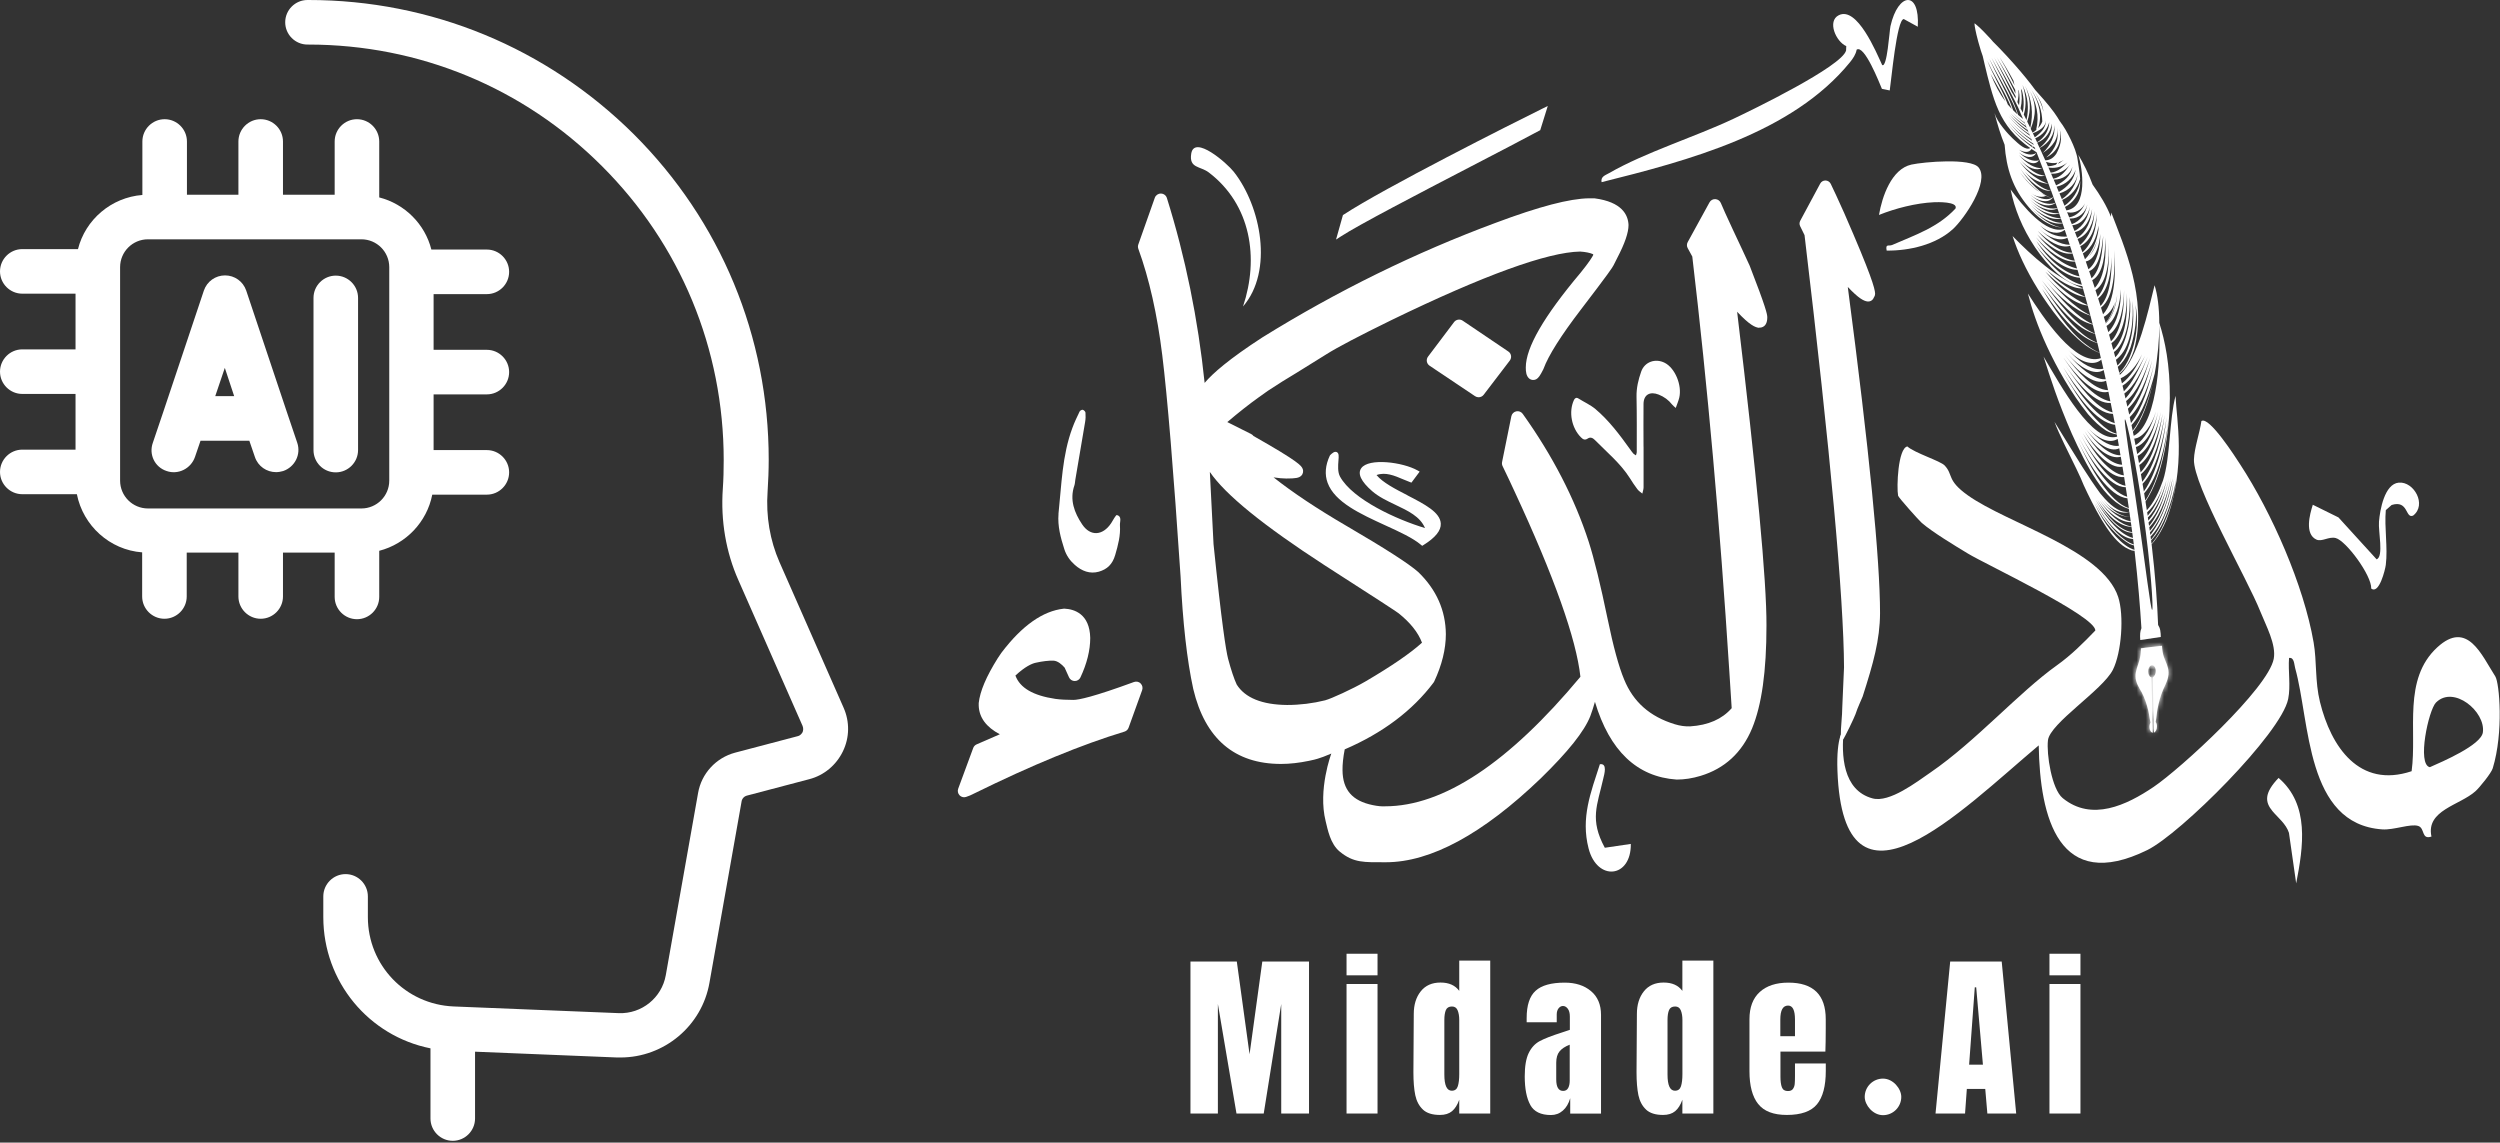 <svg width="547" height="250" viewBox="0 0 547 250" fill="none" xmlns="http://www.w3.org/2000/svg">
<rect x="0" y="0" width="547" height="250" fill="#333333" stroke="none"/>
<path d="M73.225 121.002V130.606C73.225 133.288 75.419 135.482 78.101 135.482C80.782 135.482 82.976 133.288 82.976 130.606V120.515C88.826 119.004 93.409 114.226 94.579 108.229H106.523C109.204 108.229 111.398 106.035 111.398 103.354C111.398 100.673 109.204 98.479 106.523 98.479H94.871V86.291H106.523C109.204 86.291 111.398 84.097 111.398 81.416C111.398 78.734 109.204 76.541 106.523 76.541H94.871V64.353H106.523C109.204 64.353 111.398 62.159 111.398 59.477C111.398 56.796 109.204 54.602 106.523 54.602H94.384C92.97 48.996 88.534 44.608 82.976 43.194V30.957C82.976 28.276 80.782 26.082 78.101 26.082C75.419 26.082 73.225 28.276 73.225 30.957V42.609H61.915V30.957C61.915 28.276 59.721 26.082 57.04 26.082C54.358 26.082 52.165 28.276 52.165 30.957V42.609H40.903V30.957C40.903 28.276 38.709 26.082 36.028 26.082C33.346 26.082 31.152 28.276 31.152 30.957V42.658C24.327 43.194 18.672 48.069 17.063 54.505H4.875C2.194 54.505 0 56.699 0 59.38C0 62.061 2.194 64.255 4.875 64.255H16.527V76.443H4.875C2.194 76.443 0 78.637 0 81.318C0 84 2.194 86.193 4.875 86.193H16.527V98.381H4.875C2.194 98.381 0 100.575 0 103.257C0 105.938 2.194 108.132 4.875 108.132H16.819C18.184 115.006 23.986 120.32 31.104 120.856V130.509C31.104 133.19 33.298 135.384 35.979 135.384C38.66 135.384 40.854 133.19 40.854 130.509V120.905H52.165V130.509C52.165 133.19 54.358 135.384 57.04 135.384C59.721 135.384 61.915 133.19 61.915 130.509V120.905H73.225V121.002ZM26.277 105.158V58.454C26.277 55.09 29.007 52.36 32.371 52.36H79.076C82.44 52.36 85.17 55.09 85.17 58.454V105.158C85.17 108.522 82.44 111.252 79.076 111.252H32.371C29.007 111.252 26.277 108.522 26.277 105.158Z" fill="white"/>
<path d="M36.467 103.062C39.002 103.939 41.78 102.525 42.658 99.99L43.877 96.431H54.553L55.772 99.99C56.455 102.038 58.356 103.305 60.404 103.305C60.94 103.305 61.428 103.208 61.964 103.062C64.499 102.184 65.913 99.454 65.035 96.87L62.744 90.094L53.871 63.573C53.188 61.574 51.336 60.257 49.239 60.257C47.143 60.257 45.291 61.574 44.608 63.573L35.735 90.094L33.444 96.87C32.517 99.454 33.883 102.233 36.467 103.062ZM51.238 86.681H47.094L49.191 80.49L51.238 86.681Z" fill="white"/>
<path d="M73.469 103.354C76.15 103.354 78.344 101.16 78.344 98.479V65.181C78.344 62.5 76.15 60.306 73.469 60.306C70.788 60.306 68.594 62.5 68.594 65.181V98.479C68.594 101.16 70.739 103.354 73.469 103.354Z" fill="white"/>
<path d="M163.368 174.093L177.067 170.486C180.285 169.657 182.966 167.414 184.429 164.392C185.891 161.369 185.94 157.908 184.575 154.836L170.534 122.952C168.487 118.272 167.56 112.958 167.95 107.547C168.097 105.255 168.194 102.915 168.194 100.575C168.194 73.664 157.713 48.362 138.651 29.349C119.589 10.433 94.335 0 67.473 0C67.424 0 67.326 0 67.278 0C64.596 0 62.403 2.194 62.403 4.875C62.403 7.557 64.596 9.75 67.278 9.75H67.473C91.702 9.75 114.518 19.16 131.679 36.32C148.888 53.481 158.346 76.346 158.346 100.673C158.346 102.769 158.298 104.865 158.151 106.962C157.664 113.933 158.834 120.807 161.564 126.95L175.605 158.834C175.848 159.419 175.702 159.955 175.605 160.199C175.458 160.443 175.166 160.93 174.532 161.076L160.833 164.684C156.64 165.805 153.471 169.267 152.74 173.508L145.671 213.387C144.793 218.311 140.406 221.87 135.384 221.675L99.259 220.213C88.728 219.774 80.489 211.193 80.489 200.663V196.129C80.489 193.448 78.296 191.254 75.614 191.254C72.933 191.254 70.739 193.448 70.739 196.129V200.663C70.739 214.85 80.733 226.697 94.189 229.378V244.735C94.189 247.416 96.383 249.61 99.064 249.61C101.745 249.61 103.939 247.416 103.939 244.735V230.109L134.994 231.377H135.774C145.281 231.377 153.569 224.503 155.226 215.045L162.295 175.166C162.441 174.678 162.831 174.239 163.368 174.093Z" fill="white"/>
<g clip-path="url(#clip0_121_4184)">
<path d="M260.473 243.64V210.38H270.613L273.403 230.67L276.193 210.38H286.413V243.64H280.333V219.67L276.503 243.64H270.543L266.473 219.67V243.64H260.473Z" fill="white"/>
<path d="M294.623 213.4V208.68H301.403V213.4H294.623ZM294.623 243.64V215.3H301.403V243.64H294.623Z" fill="white"/>
<path d="M311.333 242.77C310.493 241.98 309.943 240.94 309.663 239.63C309.393 238.33 309.253 236.66 309.253 234.62L309.333 221.84C309.333 219.83 309.843 218.18 310.863 216.9C311.883 215.62 313.323 214.98 315.183 214.98C317.043 214.98 318.383 215.59 319.283 216.8V210.18H326.063V243.64H319.283V240.62C318.893 241.73 318.373 242.56 317.713 243.12C317.053 243.67 316.173 243.95 315.063 243.95C313.413 243.95 312.163 243.56 311.323 242.77H311.333ZM318.973 237.66C319.183 237 319.283 236.12 319.283 235.01V223.16C319.283 222.33 319.163 221.64 318.933 221.07C318.703 220.5 318.283 220.22 317.693 220.22C317.023 220.22 316.573 220.49 316.353 221.01C316.133 221.54 316.023 222.26 316.023 223.16V235.09C316.023 237.47 316.563 238.65 317.653 238.65C318.323 238.65 318.763 238.32 318.973 237.66Z" fill="white"/>
<path d="M334.833 241.76C334.023 240.3 333.613 238.22 333.613 235.51C333.613 233.29 333.903 231.59 334.483 230.4C335.063 229.21 335.873 228.34 336.903 227.79C337.933 227.24 339.513 226.62 341.623 225.95L343.483 225.33V222.43C343.483 221.68 343.333 221.11 343.033 220.71C342.733 220.31 342.383 220.11 341.973 220.11C341.613 220.11 341.293 220.28 341.023 220.61C340.753 220.95 340.613 221.4 340.613 221.97V223.67H334.033V222.74C334.033 219.95 334.683 217.96 335.993 216.78C337.293 215.59 339.423 215 342.363 215C344.713 215 346.623 215.61 348.093 216.84C349.563 218.07 350.303 219.8 350.303 222.05V243.66H343.563V240.29C343.223 241.45 342.693 242.36 341.953 243C341.213 243.65 340.343 243.97 339.343 243.97C337.153 243.97 335.643 243.24 334.833 241.78V241.76ZM343.123 238.05C343.343 237.62 343.453 237.1 343.453 236.48V228.58C342.443 228.97 341.703 229.46 341.223 230.05C340.743 230.64 340.503 231.47 340.503 232.53V236.17C340.503 237.85 341.003 238.69 342.013 238.69C342.533 238.69 342.893 238.48 343.113 238.05H343.123Z" fill="white"/>
<path d="M360.153 242.77C359.313 241.98 358.763 240.94 358.483 239.63C358.213 238.33 358.073 236.66 358.073 234.62L358.153 221.84C358.153 219.83 358.663 218.18 359.683 216.9C360.703 215.62 362.143 214.98 364.003 214.98C365.863 214.98 367.203 215.59 368.103 216.8V210.18H374.883V243.64H368.103V240.62C367.713 241.73 367.193 242.56 366.533 243.12C365.873 243.67 364.993 243.95 363.883 243.95C362.233 243.95 360.983 243.56 360.143 242.77H360.153ZM367.803 237.66C368.013 237 368.113 236.12 368.113 235.01V223.16C368.113 222.33 367.993 221.64 367.763 221.07C367.533 220.5 367.113 220.22 366.523 220.22C365.853 220.22 365.403 220.49 365.183 221.01C364.963 221.54 364.853 222.26 364.853 223.16V235.09C364.853 237.47 365.393 238.65 366.483 238.65C367.153 238.65 367.593 238.32 367.803 237.66Z" fill="white"/>
<path d="M384.683 241.55C383.413 239.95 382.783 237.56 382.783 234.39V223.01C382.783 220.4 383.533 218.42 385.033 217.05C386.533 215.68 388.623 215 391.303 215C396.753 215 399.473 217.67 399.473 223.01V225.06C399.473 227.13 399.443 228.8 399.393 230.09H389.563V235.59C389.563 236.57 389.663 237.34 389.873 237.89C390.083 238.45 390.513 238.72 391.193 238.72C391.713 238.72 392.073 238.57 392.293 238.26C392.513 237.95 392.643 237.59 392.683 237.19C392.723 236.79 392.743 236.2 392.743 235.43V232.68H399.483V234.31C399.483 237.61 398.843 240.05 397.563 241.61C396.283 243.17 394.083 243.95 390.963 243.95C388.043 243.95 385.953 243.15 384.693 241.55H384.683ZM392.743 226.72V223.08C392.743 221.04 392.243 220.02 391.233 220.02C390.093 220.02 389.533 221.04 389.533 223.08V226.72H392.743Z" fill="white"/>
<path d="M423.493 243.64L426.703 210.38H437.973L441.143 243.64H434.833L434.373 238.26H430.343L429.953 243.64H423.483H423.493ZM430.843 232.95H433.863L432.393 216.03H432.083L430.843 232.95Z" fill="white"/>
<path d="M448.423 213.4V208.68H455.203V213.4H448.423ZM448.423 243.64V215.3H455.203V243.64H448.423Z" fill="white"/>
<path d="M466.003 119.89C463.393 118.53 460.203 114.48 458.323 110.17C460.443 114.53 463.533 117.68 466.003 119.03C466.303 119.17 466.603 119.26 466.903 119.34C466.953 119.67 466.993 119.99 467.033 120.31C466.693 120.21 466.363 120.09 466.003 119.89ZM465.993 118.76C463.503 117.51 460.603 114.06 458.513 109.94C460.933 114.39 464.003 117.79 466.723 117.94C466.783 118.34 466.833 118.75 466.883 119.15C466.583 119.04 466.303 118.91 465.993 118.76ZM460.343 109.5C462.143 111.74 464.213 112.51 465.913 112.03C465.963 112.38 466.013 112.73 466.053 113.08C464.213 113.04 462.223 111.91 460.333 109.5M458.573 109.46C461.073 113.38 463.973 116.55 466.543 116.57C466.593 116.94 466.643 117.32 466.693 117.7C463.963 117.01 461.053 113.71 458.573 109.47M458.893 109.33C461.173 113.08 463.963 115.22 466.373 115.29C466.423 115.67 466.473 116.05 466.523 116.42C464.003 116.14 461.083 113.28 458.893 109.33ZM459.223 109.29C461.503 112.53 464.043 114.24 466.233 114.27C466.283 114.58 466.323 114.89 466.363 115.2C464.043 114.83 461.443 112.68 459.233 109.29M459.553 109.23C461.753 111.99 464.023 113.12 466.063 113.09C466.113 113.42 466.153 113.75 466.203 114.08C464.093 113.65 461.763 112.1 459.553 109.23ZM469.793 112.1C471.533 110.6 472.893 107.77 473.453 105.62C472.853 108.01 471.643 110.93 469.913 112.84L469.803 112.1H469.793ZM469.953 113.22C471.963 111.32 473.343 107.73 474.023 105.11C473.443 107.91 472.123 111.59 470.063 113.91C470.023 113.68 469.993 113.46 469.953 113.22ZM470.733 118.81C470.713 118.62 470.693 118.43 470.663 118.25C470.733 118.19 470.803 118.11 470.863 118.04C471.823 116.98 472.683 115.57 473.403 114.02C474.813 110.89 475.783 107.38 476.093 104.95C475.983 107.17 475.133 110.81 473.583 114.33C472.843 115.99 471.963 117.55 470.953 118.74C470.893 118.82 470.823 118.89 470.763 118.96C470.753 118.91 470.743 118.86 470.733 118.82M470.543 117.39C470.633 117.3 470.723 117.21 470.803 117.12C472.273 115.54 473.343 113.27 474.133 111.06C474.963 108.71 475.353 106.73 475.733 104.76C475.333 107.32 474.743 110.36 473.283 113.7C472.613 115.22 471.813 116.66 470.873 117.79C470.803 117.89 470.713 117.97 470.633 118.06C470.603 117.84 470.573 117.61 470.543 117.39ZM470.413 116.46C470.523 116.35 470.623 116.25 470.723 116.13C473.413 112.89 474.593 108.22 475.383 104.65C474.903 108.07 473.263 113.47 470.693 116.8C470.633 116.88 470.563 116.95 470.493 117.04C470.463 116.85 470.443 116.66 470.413 116.47M470.113 114.3C472.493 111.99 473.873 107.66 474.603 104.62C473.873 107.82 472.743 111.83 470.453 114.78C470.383 114.88 470.303 114.97 470.213 115.06C470.173 114.81 470.143 114.56 470.103 114.3M470.263 115.36C470.363 115.25 470.463 115.15 470.563 115.04C473.013 112.25 474.313 107.76 475.033 104.5C474.343 107.92 473.273 112.55 470.623 115.85C470.543 115.94 470.463 116.04 470.373 116.13C470.343 115.87 470.303 115.61 470.263 115.36ZM454.773 96.65C457.223 101.97 461.623 108.75 465.473 109.02C465.583 109.74 465.693 110.46 465.793 111.17C461.623 109.93 457.283 102.31 454.773 96.66M454.863 95.77C457.453 100.72 461.583 106.68 465.103 106.59C465.213 107.3 465.323 108 465.433 108.7C461.493 107.51 457.623 101.15 454.863 95.77ZM455.363 95.31C457.753 99.88 461.583 104.72 464.763 104.38C464.873 105.02 464.963 105.66 465.063 106.3C461.533 105.65 457.803 100.07 455.363 95.31ZM455.733 94.79C458.083 98.77 461.613 102.67 464.403 102.11C464.503 102.75 464.603 103.38 464.703 104.02C461.503 103.58 458.073 99.11 455.733 94.79ZM456.103 94.35C458.393 98.03 461.543 100.59 464.033 99.94C464.133 100.53 464.233 101.11 464.323 101.69C461.523 101.54 458.323 98.13 456.103 94.35ZM456.483 93.99C458.783 97.01 461.643 99.09 463.693 98.09C463.783 98.6 463.873 99.11 463.963 99.62C461.513 99.62 458.773 97.18 456.483 93.99ZM457.003 93.79C459.213 96.16 461.643 97.12 463.343 96.03C463.433 96.53 463.523 97.03 463.613 97.54C463.453 97.56 463.303 97.57 463.153 97.57C461.223 97.57 459.033 96.05 457.003 93.79ZM469.143 107.93C472.343 104.34 473.843 97.16 474.453 92C473.923 97.57 472.463 104.89 469.393 109.53C469.303 108.99 469.223 108.46 469.133 107.92M467.793 112.55C466.153 101.03 464.623 91.85 464.943 91.75C465.243 91.66 467.293 100.7 468.933 112.23C470.593 123.75 471.203 133.37 470.893 133.45C470.563 133.45 469.443 124.01 467.803 112.55M468.793 105.86C471.863 102.79 473.333 96.24 474.073 91.29C473.423 96.66 472.003 103.43 469.073 107.54C468.983 106.98 468.893 106.42 468.793 105.87M468.433 103.75C471.373 101.35 472.983 95.17 473.613 90.79C473.073 95.59 471.493 101.91 468.723 105.44C468.623 104.88 468.533 104.32 468.433 103.75ZM468.083 101.75C470.823 99.94 472.433 94.55 473.203 90.47C472.513 94.98 471.053 100.46 468.363 103.37C468.263 102.84 468.173 102.3 468.073 101.75M467.713 99.75C470.233 98.52 471.993 93.95 472.793 90.12C472.033 94.21 470.513 98.96 468.013 101.32C467.913 100.8 467.813 100.28 467.723 99.75M467.333 97.81C469.573 97.16 471.453 93.52 472.203 90.1C471.463 93.72 469.893 97.64 467.623 99.35C467.523 98.84 467.423 98.32 467.333 97.82M466.973 95.98C468.923 95.8 470.773 93.05 471.743 90.03C470.833 93.1 469.263 96.24 467.253 97.4C467.163 96.92 467.063 96.45 466.973 95.98ZM461.263 94.06C460.023 93.2 458.823 92.03 457.653 90.68C455.233 87.87 453.113 84.44 451.333 81.3C454.213 86.19 458.603 92.52 462.773 92.94C462.893 93.6 463.013 94.24 463.133 94.9C462.503 94.73 461.883 94.45 461.263 94.07M451.323 80.19C454.143 84.7 458.413 90.5 462.313 90.56C462.443 91.23 462.573 91.92 462.713 92.6C458.433 91.33 454.213 85.14 451.333 80.19M451.943 80.01C454.693 84.08 458.513 88.41 461.823 88.17C461.963 88.86 462.103 89.54 462.233 90.23C458.483 89.32 454.843 84.32 451.943 80.01ZM465.993 91.26C468.583 88.71 470.293 83.99 471.333 79.54C470.303 84.24 468.783 89.42 466.263 92.56L465.983 91.26H465.993ZM465.583 89.43C468.023 87.16 469.783 83.01 470.903 78.79C469.843 83.28 468.213 87.83 465.873 90.71C465.773 90.28 465.683 89.85 465.593 89.43M451.563 78.36C454.113 82.06 458.213 86.58 461.323 85.72C461.463 86.42 461.613 87.12 461.753 87.82C458.113 87.15 454.303 82.51 451.553 78.36M465.193 87.75C467.543 85.86 469.183 82.11 470.443 78.34C469.243 82.42 467.683 86.41 465.473 88.98C465.383 88.56 465.293 88.16 465.193 87.75ZM464.813 86.09C466.993 84.57 468.543 81.24 469.923 78.08C468.553 81.52 467.093 84.96 465.063 87.18C464.973 86.82 464.883 86.45 464.803 86.1M464.403 84.39C466.403 83.19 467.933 80.6 469.323 77.88C467.923 80.8 466.603 83.81 464.703 85.62C464.603 85.21 464.513 84.8 464.413 84.4M451.823 77.71C454.333 81.07 458.203 84.51 460.803 83.31C460.953 83.99 461.103 84.69 461.243 85.37C458.063 85.3 454.523 81.31 451.823 77.71ZM452.503 77.54C454.973 80.32 458.183 82.31 460.283 80.97C460.433 81.64 460.583 82.31 460.733 82.98C460.663 82.98 460.593 82.99 460.523 82.99C457.903 82.99 454.993 80.37 452.503 77.54ZM464.003 82.77C465.873 81.96 467.513 80.04 468.673 77.53C467.573 80.27 466.083 82.5 464.283 83.88C464.193 83.5 464.103 83.13 464.003 82.76M452.533 76.53C454.943 79.19 458.003 80.25 459.763 78.69C459.913 79.35 460.073 80 460.213 80.67C459.943 80.73 459.673 80.77 459.393 80.77C457.183 80.77 454.633 78.93 452.533 76.53ZM466.363 93.02C468.753 90.52 470.313 86.05 471.443 81.77C472.133 78.02 472.443 74.29 472.463 71.09C472.533 74.11 472.593 78.89 471.873 83.89C471.153 88.79 469.683 93.98 466.863 95.36L466.673 94.48C468.663 92.03 470.113 87.95 471.043 83.72C470.043 87.68 468.663 91.64 466.633 94.26C466.543 93.84 466.463 93.42 466.373 93M463.373 80.25C463.613 80.06 463.843 79.84 464.063 79.61C464.933 78.67 465.633 77.39 466.173 75.95C467.143 72.95 467.593 69.65 467.253 66.73C467.833 69.72 467.603 73.32 466.503 76.68C465.983 78.28 465.283 79.75 464.383 80.85C464.173 81.11 463.943 81.36 463.703 81.58C463.583 81.14 463.483 80.69 463.363 80.25M460.313 69.32C461.403 68.75 462.253 67.59 462.763 66.19C462.363 67.91 461.723 69.51 460.703 70.61C460.573 70.18 460.443 69.74 460.313 69.31M462.973 78.72C463.233 78.52 463.483 78.3 463.713 78.05C465.043 76.72 465.853 74.61 466.263 72.43C466.713 70.12 466.673 67.92 466.613 65.81C466.863 68.77 466.903 72.09 465.893 75.29C465.443 76.79 464.823 78.15 463.993 79.21C463.773 79.49 463.543 79.75 463.293 79.98C463.183 79.56 463.073 79.14 462.963 78.71M462.523 77.03C462.803 76.84 463.053 76.61 463.303 76.34C465.653 73.47 466.033 68.75 465.993 64.97C466.443 69.03 465.613 74.09 463.473 77.41C463.273 77.68 463.053 77.94 462.823 78.17C462.723 77.79 462.623 77.41 462.523 77.03ZM460.723 70.68C462.133 69.29 462.893 66.98 463.253 64.53C463.023 66.96 462.203 69.35 460.743 70.78C460.743 70.74 460.723 70.71 460.713 70.67M461.983 75.08C462.253 74.89 462.503 74.67 462.743 74.42C464.883 72 465.413 67.6 465.363 64.12C465.533 67.92 465.333 72.76 463.063 75.79C462.853 76.07 462.623 76.33 462.383 76.56C462.253 76.06 462.113 75.57 461.973 75.07M461.463 73.22C463.993 71.58 464.713 66.94 464.743 63.54C464.793 67 464.403 71.07 462.543 73.91C462.343 74.19 462.113 74.45 461.873 74.68C461.743 74.19 461.603 73.7 461.463 73.22ZM460.903 71.32C463.023 69.99 463.953 66.26 464.013 63.29C464.183 66.73 463.343 70.58 461.303 72.67C461.173 72.22 461.043 71.77 460.903 71.32ZM456.423 75.38C452.503 72.42 449.253 67.34 446.803 63.2C449.383 66.99 452.483 71.38 456.143 73.77C457.063 74.36 457.993 74.81 458.913 75.07C459.083 75.78 459.253 76.49 459.423 77.2C458.423 76.78 457.423 76.15 456.433 75.38M456.093 73.41C452.363 70.52 449.343 66.01 446.753 62.18C448.433 64.54 450.273 66.98 452.383 69.08C453.413 70.11 454.473 71.01 455.543 71.75C456.493 72.35 457.453 72.81 458.403 73.06C458.573 73.7 458.733 74.35 458.883 75C457.943 74.64 457.013 74.09 456.093 73.41ZM455.243 69.35C452.523 67.29 450.023 64.36 447.723 61.6C450.553 64.94 453.983 67.99 457.383 69.05C457.543 69.67 457.713 70.29 457.863 70.92C456.983 70.54 456.103 69.99 455.243 69.35ZM455.533 71.33C454.463 70.47 453.413 69.48 452.393 68.39C450.353 66.11 448.533 63.72 446.763 61.36C448.483 63.5 450.253 65.65 452.233 67.53C453.203 68.44 454.213 69.25 455.223 69.92C456.113 70.44 457.003 70.82 457.893 71.01C458.063 71.67 458.233 72.34 458.393 73C457.433 72.61 456.473 72.03 455.533 71.33ZM447.193 60.01C450.023 63.1 453.513 66.53 456.793 66.85C456.983 67.55 457.173 68.27 457.363 68.98C453.733 67.28 450.263 63.43 447.193 60.01ZM447.523 59.44C450.223 61.96 453.293 64.7 456.273 64.97C456.433 65.56 456.603 66.16 456.763 66.76C453.573 65.4 450.203 62.68 447.523 59.44ZM447.893 59.07C450.343 61.31 453.253 63.21 455.753 63.12C455.923 63.72 456.093 64.33 456.263 64.94C453.453 63.72 450.303 61.87 447.893 59.08M459.073 65.3C461.243 63.56 461.963 59.67 462.003 56.24C462.063 60.04 461.753 64.65 459.593 66.96C459.423 66.4 459.253 65.85 459.073 65.3ZM459.703 67.31C462.613 65.03 462.803 58.9 462.593 54.7C462.903 59.28 462.963 65.61 460.153 68.77C460.003 68.28 459.853 67.79 459.703 67.31ZM445.443 53.63C448.083 57.24 451.893 60.62 455.063 60.77C455.213 61.28 455.363 61.8 455.513 62.32C451.953 61.44 448.083 57.63 445.443 53.63ZM458.483 63.49C461.113 61.79 461.573 56.73 461.333 53.06C461.613 57.13 461.353 62.26 458.963 64.96C458.803 64.46 458.643 63.98 458.483 63.49ZM445.563 52.75C448.103 56.23 451.613 59.03 454.563 59.05C454.703 59.52 454.853 60 454.993 60.48C451.733 59.82 448.013 56.74 445.563 52.75ZM458.843 52.63C458.533 53.97 457.963 55.18 457.033 56.09C457.873 55.12 458.463 53.92 458.843 52.63ZM457.773 61.31C460.273 59.94 460.673 55.28 460.613 51.98C460.873 55.71 460.633 60.55 458.343 63C458.153 62.43 457.963 61.86 457.773 61.31ZM445.533 51.98C448.033 54.91 451.293 57.4 454.013 57.24C454.163 57.74 454.313 58.24 454.463 58.75C451.423 58.1 448.023 55.3 445.523 51.98M457.103 59.33C459.413 58.43 459.863 54.38 460.183 51.62C460.063 54.85 459.693 58.94 457.633 60.9C457.453 60.37 457.283 59.85 457.103 59.33ZM445.663 51.21C448.063 53.78 451.073 55.88 453.463 55.46C453.633 55.98 453.793 56.51 453.963 57.05C451.193 56.76 448.033 54.21 445.673 51.21M456.363 57.21C458.463 56.79 459.353 53.71 459.543 51.19C459.543 54.16 458.903 57.44 456.953 58.92C456.753 58.34 456.563 57.77 456.363 57.2M445.893 50.55C448.093 52.77 450.833 54.44 452.923 53.79C453.083 54.29 453.243 54.78 453.403 55.29C450.973 55.27 448.103 53.2 445.893 50.56M446.233 50.09C448.283 52.11 450.673 52.86 452.343 52.03C452.453 52.36 452.563 52.68 452.673 53.01C452.733 53.2 452.793 53.38 452.853 53.56C450.753 53.56 448.293 52.12 446.233 50.09ZM455.733 55.44C457.843 54.21 458.813 51.69 459.153 49.36C459.153 49.68 459.153 49.99 459.143 50.31C458.803 52.63 457.913 55.02 456.193 56.73C456.033 56.3 455.893 55.87 455.733 55.44ZM446.373 49.33C448.283 51.06 450.413 51.39 451.763 50.29C451.933 50.78 452.093 51.27 452.253 51.76C452.063 51.78 451.863 51.78 451.663 51.78C449.983 51.78 448.083 51.17 446.373 49.33ZM455.163 53.87C457.713 52.59 458.573 49.39 458.793 46.83C458.733 49.74 457.953 53.11 455.643 55.21C455.483 54.76 455.313 54.32 455.163 53.87ZM454.733 52.7C454.683 52.57 454.623 52.43 454.573 52.28C457.043 51.41 458.083 48.49 458.253 46.18C458.243 48.83 457.253 51.86 455.083 53.63C454.973 53.31 454.853 53 454.743 52.69M453.993 50.78C456.323 50.27 457.423 47.73 457.763 45.7C457.573 48.08 456.653 50.71 454.483 52.06C454.313 51.63 454.153 51.2 453.993 50.77M444.253 45.3C446.103 47.45 448.983 49.31 451.283 48.86L451.623 49.84C449.013 49.69 446.213 47.58 444.253 45.3ZM453.413 49.28C455.573 49.09 456.893 47.09 457.293 45.22C456.973 47.3 455.933 49.51 453.903 50.54C453.733 50.12 453.573 49.7 453.413 49.28ZM456.693 44.83C456.353 46.68 455.173 48.4 453.313 49.05C453.153 48.63 452.993 48.22 452.823 47.82C452.903 47.82 452.973 47.82 453.053 47.82C454.883 47.82 456.313 46.46 456.683 44.82M444.183 44.69C446.023 46.72 448.753 48.34 450.923 47.81C451.033 48.13 451.133 48.45 451.253 48.76H451.163C448.723 48.76 446.013 46.8 444.193 44.69M456.213 44.49C455.633 45.93 454.413 47.25 452.743 47.57C452.593 47.19 452.433 46.8 452.283 46.42C452.543 46.48 452.803 46.52 453.063 46.52C454.453 46.52 455.653 45.63 456.213 44.49ZM444.143 44.14C445.923 45.98 448.563 47.41 450.543 46.69C450.653 47.03 450.783 47.37 450.893 47.72H450.683C448.453 47.72 445.953 46.03 444.143 44.14ZM444.093 43.6C445.783 45.3 448.433 46.55 450.163 45.59C450.283 45.94 450.403 46.27 450.513 46.62C450.333 46.65 450.153 46.66 449.973 46.66C447.983 46.66 445.723 45.27 444.093 43.6ZM444.223 43.1C445.873 44.76 448.323 45.54 449.743 44.4C449.873 44.77 450.013 45.15 450.143 45.52C449.853 45.59 449.543 45.63 449.223 45.63C447.533 45.63 445.603 44.61 444.233 43.1M449.033 43.39C449.113 43.3 449.193 43.2 449.263 43.08C449.313 43.22 449.363 43.35 449.403 43.49C449.283 43.46 449.153 43.43 449.033 43.39ZM444.323 42.69C445.783 43.92 447.933 44.6 449.033 43.39C449.163 43.43 449.293 43.46 449.403 43.49C449.513 43.78 449.613 44.07 449.723 44.36C449.353 44.52 448.943 44.6 448.523 44.6C447.143 44.6 445.583 43.79 444.323 42.7M447.633 42.86C447.283 42.72 446.953 42.51 446.643 42.26C447.383 42.74 448.133 43.1 448.853 43.34C447.583 43.98 445.773 43.25 444.413 42.27C445.103 42.78 445.913 43.07 446.653 43.07C447.003 43.07 447.333 43.01 447.633 42.87M450.603 42.31C452.733 41.71 454.383 40.05 454.653 37.76C454.423 40.17 453.083 42.28 451.133 43.58C450.953 43.15 450.783 42.73 450.613 42.31M444.993 41.1C443.843 40.12 442.843 38.96 441.993 37.75C443.263 39.45 444.703 40.91 446.183 41.96C445.813 41.77 445.423 41.47 444.993 41.1ZM449.993 40.84C452.013 40.4 453.543 38.96 454.163 37.12C453.813 39.31 452.363 40.97 450.473 42C450.313 41.61 450.153 41.23 449.983 40.84M442.073 36.93C444.123 39.91 446.853 42.02 448.783 41.72C448.943 42.17 449.103 42.61 449.263 43.06C449.143 43.17 449.013 43.25 448.863 43.33C446.603 42.54 444.073 40.02 442.073 36.93ZM453.463 36.48C453.123 38.45 451.613 39.74 449.873 40.56C449.693 40.13 449.523 39.72 449.343 39.3H449.383C451.333 39.3 452.953 38.19 453.463 36.48ZM452.923 36.01C452.063 37.28 451.003 38.78 449.253 39.11C449.093 38.73 448.923 38.36 448.773 37.99C448.893 38 449.023 38.01 449.133 38.01C450.773 38.01 452.083 37.11 452.913 36.02M452.333 35.55C451.393 36.49 450.283 37.62 448.693 37.78C448.523 37.4 448.363 37.02 448.193 36.65C448.513 36.7 448.823 36.73 449.113 36.73C450.403 36.73 451.533 36.25 452.323 35.55M447.653 35.41C448.543 35.71 449.403 35.76 450.163 35.6C450.063 35.74 449.963 35.88 449.853 36.02C449.303 36.23 448.713 36.36 448.083 36.38C447.943 36.06 447.803 35.74 447.663 35.42M450.583 35.48C450.933 35.36 451.253 35.2 451.543 34.99C451.163 35.33 450.723 35.63 450.233 35.85C450.363 35.73 450.473 35.6 450.593 35.48M444.513 32.61C444.863 32.86 445.233 33.08 445.593 33.31C446.583 35.82 447.653 38.64 448.763 41.72C447.003 41.52 444.873 39.84 443.023 37.51C444.763 39.52 446.603 40.04 448.213 40.24C446.093 39.45 443.863 38.18 441.833 35.32C443.733 37.66 445.973 39.07 447.473 38.37C445.863 38.51 443.763 36.96 441.973 34.85C443.743 36.9 445.573 37.43 446.833 36.77C445.373 36.91 443.443 35.93 441.743 33.93C443.353 35.53 445.243 36.37 446.133 35.07C444.913 35.44 443.273 34.85 441.733 33.35C443.263 34.56 444.783 34.77 445.523 33.48C444.553 34.09 443.163 33.88 441.763 32.75C442.293 33.05 442.833 33.24 443.323 33.24C443.813 33.24 444.213 33.05 444.493 32.61M444.693 32.23C444.723 32.15 444.743 32.08 444.763 31.99C444.903 32.08 445.043 32.18 445.193 32.27C445.243 32.4 445.303 32.54 445.353 32.68C445.133 32.53 444.913 32.38 444.693 32.23ZM446.293 32.39C448.373 31.29 449.513 29.42 449.513 27.36C449.733 29.65 448.683 31.77 446.963 33.48C449.043 32.08 450.653 30.31 450.013 27.71C450.673 30.39 449.723 32.75 447.713 34.45C450.153 33.26 451.223 30.85 450.653 28.26C451.293 30.35 450.813 32 449.913 33.65C449.343 34.49 448.543 35.08 447.503 35.08C447.083 34.15 446.683 33.25 446.293 32.39ZM439.323 27.06C440.713 28.9 442.523 30.53 444.693 31.95C444.653 32.02 444.603 32.08 444.553 32.14C442.433 30.63 440.683 28.94 439.323 27.06ZM445.753 31.22C447.673 30.47 448.723 28.74 448.933 27.03C449.103 29.17 447.983 30.96 446.263 32.36C446.093 31.97 445.923 31.6 445.743 31.22M445.303 30.26C447.003 29.59 447.983 28.15 448.383 26.72C448.323 28.49 447.363 30.11 445.713 31.14C445.583 30.84 445.443 30.55 445.303 30.25M444.793 29.16C446.233 28.58 447.523 27.83 447.673 26.39C447.613 28.03 446.513 29.11 445.213 30.05C445.073 29.75 444.933 29.45 444.793 29.16ZM439.313 26.37C440.733 28.28 442.623 29.98 444.863 31.42L444.983 31.72C442.683 30.2 440.773 28.45 439.323 26.37M444.583 30.78C442.653 29.44 441.003 27.92 439.693 26.22C440.973 27.86 442.583 29.24 444.443 30.43C444.333 30.17 444.233 29.93 444.123 29.67C444.043 29.61 443.963 29.55 443.873 29.49C443.933 29.47 443.993 29.44 444.053 29.43C444.293 30.01 444.533 30.61 444.783 31.23C444.723 31.08 444.653 30.93 444.593 30.78M443.163 27.42C443.093 27.27 443.033 27.12 442.973 26.97C442.033 26.27 441.163 25.51 440.373 24.63C441.153 25.46 442.013 26.17 442.903 26.79C442.853 26.64 442.803 26.5 442.763 26.35C443.153 27.28 443.573 28.29 444.033 29.41C443.973 29.44 443.913 29.46 443.853 29.49C442.123 28.23 440.623 26.86 439.403 25.33C440.673 26.84 442.213 28.19 443.983 29.36C443.913 29.19 443.843 29.02 443.773 28.86C442.193 27.73 440.813 26.47 439.663 25.07C440.783 26.29 442.113 27.43 443.603 28.44C443.533 28.27 443.463 28.1 443.383 27.93C442.083 26.98 440.923 25.94 439.923 24.81C440.893 25.79 442.013 26.72 443.223 27.56C443.203 27.52 443.183 27.47 443.163 27.43M445.303 20.25C445.763 20.96 446.173 21.64 446.503 22.31C446.693 22.74 446.843 23.15 446.943 23.56C447.023 23.86 447.073 24.16 447.113 24.45C446.813 23.1 446.213 21.74 445.303 20.26M444.473 19.64C446.153 22.23 446.793 24.32 446.853 26.58C446.653 27.12 446.333 27.62 445.933 28.05C446.853 25.41 446.293 22.71 444.473 19.64ZM441.403 22.33C441.633 21.45 441.723 20.56 441.603 19.63C441.623 19.68 441.653 19.73 441.673 19.77C441.693 19.8 441.703 19.82 441.723 19.85C441.923 20.94 441.923 21.98 441.763 23.04C441.643 22.79 441.513 22.56 441.403 22.33ZM442.103 23.68C442.433 22.27 442.433 20.83 442.173 19.39C442.223 19.49 442.273 19.58 442.313 19.67C442.343 19.72 442.373 19.78 442.413 19.85C442.833 21.46 442.893 23.05 442.583 24.65C442.413 24.31 442.253 23.99 442.093 23.69M444.323 28.18C445.483 25.19 445.703 22.63 443.813 19.33C445.693 22.56 446.233 25.4 445.513 28.37C445.563 28.34 445.623 28.32 445.693 28.29C445.413 28.57 445.083 28.81 444.733 29.03C444.593 28.74 444.463 28.46 444.323 28.19M443.553 26.59C444.453 24.01 444.283 21.48 443.093 18.77C444.633 21.89 444.923 24.84 444.223 27.98C443.993 27.5 443.763 27.04 443.553 26.6M442.803 25.07C443.443 22.96 443.273 20.74 442.513 18.57C443.763 21.23 443.963 23.67 443.393 26.27C443.193 25.85 442.993 25.46 442.803 25.07ZM437.053 19.45C436.493 18.4 435.983 17.28 435.513 16.11C435.813 16.67 436.133 17.24 436.463 17.83C436.903 18.6 437.373 19.4 437.803 20.2C438.163 20.87 438.493 21.54 438.793 22.18C438.143 21.33 437.573 20.42 437.053 19.45ZM439.303 22.85C439.273 22.76 439.243 22.68 439.203 22.59C438.923 21.85 438.573 21.08 438.183 20.29C437.803 19.5 437.393 18.7 436.983 17.9C436.573 17.1 436.183 16.31 435.813 15.53C435.443 14.77 435.113 14.01 434.813 13.27C435.133 13.96 435.483 14.66 435.853 15.38C436.263 16.15 436.713 16.95 437.153 17.74C437.593 18.54 438.043 19.34 438.463 20.13C438.873 20.92 439.263 21.68 439.583 22.4C439.813 22.91 440.013 23.39 440.183 23.85C439.873 23.53 439.583 23.2 439.303 22.86M440.463 24.12C440.303 23.61 440.093 23.04 439.843 22.43C439.553 21.72 439.213 20.97 438.843 20.18C438.473 19.4 438.073 18.6 437.663 17.8C437.253 16.99 436.853 16.19 436.463 15.4C436.063 14.6 435.703 13.83 435.363 13.08C435.343 13.03 435.323 12.98 435.303 12.94C435.313 12.96 435.323 12.97 435.333 12.99C435.703 13.73 436.113 14.5 436.543 15.29C436.963 16.08 437.423 16.89 437.863 17.69C438.303 18.5 438.743 19.3 439.153 20.07C439.563 20.84 439.943 21.59 440.273 22.29C440.603 22.99 440.873 23.63 441.113 24.21C441.233 24.5 441.333 24.78 441.433 25.03C441.103 24.75 440.793 24.44 440.493 24.13M441.573 25.18C441.483 24.88 441.373 24.55 441.243 24.19C441.033 23.62 440.783 22.98 440.483 22.29C440.183 21.6 439.843 20.86 439.463 20.09C439.093 19.32 438.703 18.52 438.283 17.71C437.873 16.9 437.473 16.08 437.063 15.28C436.653 14.48 436.263 13.69 435.893 12.94C435.843 12.84 435.793 12.74 435.743 12.64C435.793 12.73 435.833 12.81 435.883 12.89C436.293 13.64 436.723 14.42 437.163 15.21C437.603 16.01 438.053 16.82 438.493 17.63C438.933 18.43 439.373 19.23 439.773 19.99C440.183 20.76 440.563 21.5 440.903 22.17C441.143 22.66 441.363 23.11 441.573 23.53C441.893 24.26 442.243 25.09 442.643 26.03C442.283 25.75 441.923 25.45 441.583 25.16M440.113 17.33C439.703 16.51 439.293 15.69 438.863 14.9C438.433 14.1 437.993 13.32 437.553 12.58C437.533 12.56 437.523 12.53 437.513 12.51C437.543 12.56 437.573 12.62 437.613 12.67C438.093 13.41 438.573 14.18 439.033 14.97C439.493 15.76 439.953 16.56 440.383 17.37C440.433 17.46 440.483 17.55 440.533 17.64C440.633 17.99 440.723 18.34 440.793 18.69C440.573 18.24 440.353 17.78 440.113 17.32M440.223 20.27L440.083 19.99C439.713 19.22 439.313 18.42 438.903 17.61C438.493 16.8 438.083 15.98 437.663 15.17C437.253 14.37 436.833 13.58 436.453 12.82C436.393 12.71 436.333 12.61 436.273 12.49L436.463 12.82C436.903 13.57 437.343 14.35 437.803 15.15C438.243 15.95 438.703 16.77 439.143 17.57C439.583 18.38 440.013 19.17 440.423 19.93C440.633 20.31 440.833 20.69 441.023 21.06C441.023 21.22 441.003 21.4 441.003 21.56C440.633 20.88 440.363 20.43 440.233 20.26M440.693 19.87C440.313 19.1 439.923 18.28 439.513 17.48C439.103 16.67 438.693 15.84 438.263 15.04C437.843 14.24 437.413 13.45 436.993 12.7C436.943 12.61 436.893 12.52 436.843 12.44C436.903 12.54 436.973 12.63 437.023 12.74C437.483 13.48 437.943 14.26 438.403 15.06C438.853 15.86 439.313 16.67 439.753 17.48C440.163 18.23 440.553 18.96 440.933 19.68C440.973 19.95 440.983 20.22 440.993 20.5C440.893 20.29 440.793 20.09 440.683 19.88M432.033 5.18C432.033 5.18 432.033 5.29 432.033 5.38C432.043 5.48 432.063 5.61 432.083 5.79C432.113 5.97 432.143 6.2 432.213 6.5C432.263 6.79 432.343 7.16 432.453 7.6C432.563 8.04 432.683 8.57 432.853 9.16C433.023 9.75 433.203 10.41 433.423 11.11C433.553 11.49 433.683 11.88 433.823 12.28C433.953 12.85 434.083 13.44 434.233 14.05C434.603 15.66 435.033 17.37 435.493 19.03C436.523 22.73 437.753 25.89 440.003 28.56C441.143 29.96 442.573 31.24 444.223 32.4C443.233 32.95 441.803 31.65 440.373 30.29C439.383 29.34 437.053 26.86 436.393 24.74C437.063 27.33 437.763 29.61 438.613 31.68C438.983 36.89 440.413 41.26 443.873 45.31C445.513 47.23 448.153 49.71 451.623 49.84C451.653 49.92 451.673 50 451.703 50.08C447.653 51.43 442.633 45.07 439.923 41.46C440.763 45.63 442.443 49.91 445.293 54.16C448.073 58.26 451.933 62.27 455.603 62.6C455.653 62.76 455.703 62.92 455.743 63.08C455.723 63.08 455.713 63.08 455.703 63.07C450.273 61.12 444.483 55.92 440.353 51.65C441.453 55.1 443.223 58.96 445.933 63.34C448.623 67.63 452.203 72.43 456.253 75.49C457.303 76.24 458.363 76.84 459.413 77.23C459.503 77.6 459.593 77.98 459.673 78.36C454.163 80.28 446.993 69.37 443.703 64.22C444.553 67.57 445.773 71.26 447.903 75.86C450.023 80.39 453.003 85.83 456.873 90.64C458.123 92.09 459.433 93.32 460.793 94.2C461.563 94.63 462.353 94.94 463.143 95.06C463.173 95.21 463.203 95.38 463.233 95.54C457.803 97.08 450.953 84.5 447.133 78.02C448.593 82.64 450.253 87.88 453.323 94.91C456.343 101.56 460.493 109.88 465.793 111.34C465.823 111.55 465.853 111.77 465.883 111.99C464.133 112.27 462.343 111.09 460.543 109.13C460.203 108.76 459.863 108.36 459.523 107.94C459.233 107.53 458.923 107.12 458.633 106.69C458.293 106.22 457.973 105.74 457.613 105.21C455.003 101.33 452.553 97.15 449.523 92.3C450.553 95.09 452.563 98.97 454.323 102.6C454.653 103.29 454.933 103.91 455.243 104.57C455.483 105.1 455.693 105.63 455.913 106.15C456.183 106.73 456.453 107.31 456.733 107.89C459.243 113.05 462.283 118.58 465.693 120.13C465.913 120.23 466.123 120.32 466.383 120.42C466.593 120.47 466.823 120.51 467.043 120.52C467.803 127.23 468.263 132.83 468.543 137.45C468.403 137.79 468.303 138.17 468.273 138.57C468.223 139.06 468.253 139.55 468.293 140.04L470.343 139.74H470.413L470.663 139.7L470.733 139.68L472.783 139.37C472.773 138.88 472.753 138.39 472.663 137.92C472.573 137.45 472.403 137.06 472.193 136.74C472.013 131.96 471.603 126.12 470.773 119.07C470.973 118.87 471.173 118.64 471.353 118.41C472.373 117.15 473.233 115.57 473.963 113.88C476.203 108.12 476.753 102.23 476.723 97.63C476.693 92.94 476.123 89.52 476.013 86.61C474.633 91.67 474.883 100.16 473.263 105.14C472.383 107.61 471.253 110.01 469.723 111.65C469.633 111.01 469.533 110.37 469.433 109.73C473.343 103.99 474.703 94.34 474.763 87.18C474.803 79.71 473.683 74.49 472.453 70.65C472.433 67.27 472.073 64.49 471.423 62.41C469.943 68.27 467.913 78.22 463.823 82.03C463.803 81.93 463.773 81.84 463.753 81.74C464.123 81.44 464.483 81.09 464.803 80.69C465.713 79.58 466.413 78.14 466.933 76.57C469.933 65.41 464.673 53.7 461.943 46.5C461.903 46.78 461.883 47.1 461.873 47.44C460.933 45.01 459.493 42.66 457.863 40.39C456.973 37.95 455.823 35.71 454.743 33.88C455.633 36.82 456.973 45.31 452.123 46.03C452.023 45.77 451.923 45.52 451.823 45.28C453.023 44.68 454.023 43.6 454.593 42.44C455.013 41.6 455.163 40.63 455.153 39.63C454.723 41.81 453.493 43.78 451.713 45.01C451.543 44.59 451.373 44.18 451.203 43.75C453.133 42.91 454.553 41.19 455.133 39.18C455.073 37.74 454.753 36.24 454.583 34.94C454.413 33.56 453.743 31.93 453.063 30.51C452.733 29.82 452.363 29.13 451.953 28.41C451.743 28.07 451.533 27.73 451.303 27.37C451.173 27.18 450.753 26.65 450.723 26.52C450.723 26.55 450.743 26.59 450.753 26.63C450.383 25.98 449.943 25.3 449.433 24.59C448.783 23.7 448.023 22.76 447.163 21.77C446.593 21.1 445.973 20.41 445.323 19.7C444.093 18.01 442.543 16.12 440.813 14.16C439.743 12.95 438.613 11.72 437.503 10.57C437.013 10.05 436.533 9.56 436.053 9.1C435.873 8.89 435.703 8.7 435.543 8.51C435.063 7.98 434.623 7.52 434.253 7.14C433.883 6.74 433.563 6.43 433.303 6.19C433.033 5.94 432.833 5.76 432.663 5.61C432.503 5.47 432.373 5.36 432.283 5.29C432.183 5.22 432.123 5.17 432.083 5.14C432.043 5.11 432.023 5.1 432.023 5.1V5.16L432.033 5.18Z" fill="white"/>
<path d="M470.933 141.54H470.863L470.613 141.58H470.533L468.433 141.85C468.433 141.89 468.433 141.93 468.433 141.98C468.433 142.81 468.323 143.66 468.113 144.43C467.793 145.61 467.233 146.72 467.253 148C467.283 149.43 468.043 150.45 468.613 151.51C469.233 152.66 469.683 154.03 470.033 155.45C470.243 156.31 470.313 157.25 470.533 158.09C470.383 158.35 470.283 158.71 470.293 159.09C470.313 159.75 470.623 160.27 471.023 160.31L470.993 159L470.963 157.69L470.753 148.19C470.353 148.14 470.043 147.63 470.023 146.98C470.003 146.35 470.263 145.8 470.623 145.61H470.693C470.693 145.61 470.783 145.58 470.833 145.57C470.873 145.57 470.913 145.57 470.953 145.57C470.973 145.57 470.993 145.57 471.013 145.57C471.383 145.66 471.663 146.15 471.683 146.78C471.693 147.44 471.403 148.02 471.013 148.17L471.223 157.67L471.253 158.98L471.283 160.29C471.673 160.14 471.963 159.56 471.943 158.89C471.943 158.51 471.833 158.18 471.663 157.97C471.853 157.07 471.883 156.11 472.053 155.21C472.333 153.71 472.723 152.23 473.283 150.94C473.803 149.75 474.513 148.55 474.483 147.11C474.453 145.84 473.853 144.87 473.473 143.78C473.233 143.06 473.083 142.25 473.053 141.42V141.29L470.943 141.54H470.933Z" fill="white"/>
<mask id="mask0_121_4184" style="mask-type:luminance" maskUnits="userSpaceOnUse" x="467" y="141" width="8" height="20">
<path d="M470.933 141.54H470.863L470.613 141.58H470.533L468.433 141.85C468.433 141.89 468.433 141.93 468.433 141.98C468.433 142.81 468.323 143.66 468.113 144.43C467.793 145.61 467.233 146.72 467.253 148C467.283 149.43 468.043 150.45 468.613 151.51C469.233 152.66 469.683 154.03 470.033 155.45C470.243 156.31 470.313 157.25 470.533 158.09C470.383 158.35 470.283 158.71 470.293 159.09C470.313 159.75 470.623 160.27 471.023 160.31L470.993 159L470.963 157.69L470.753 148.19C470.353 148.14 470.043 147.63 470.023 146.98C470.003 146.35 470.263 145.8 470.623 145.61H470.693C470.693 145.61 470.783 145.58 470.833 145.57C470.873 145.57 470.913 145.57 470.953 145.57C470.973 145.57 470.993 145.57 471.013 145.57C471.383 145.66 471.663 146.15 471.683 146.78C471.693 147.44 471.403 148.02 471.013 148.17L471.223 157.67L471.253 158.98L471.283 160.29C471.673 160.14 471.963 159.56 471.943 158.89C471.943 158.51 471.833 158.18 471.663 157.97C471.853 157.07 471.883 156.11 472.053 155.21C472.333 153.71 472.723 152.23 473.283 150.94C473.803 149.75 474.513 148.55 474.483 147.11C474.453 145.84 473.853 144.87 473.473 143.78C473.233 143.06 473.083 142.25 473.053 141.42V141.29L470.943 141.54H470.933Z" fill="white"/>
</mask>
<g mask="url(#mask0_121_4184)">
<path d="M472.955 138.132L459.007 145.724L468.655 163.449L482.602 155.857L472.955 138.132Z" fill="white"/>
</g>
<path d="M249.583 149.54C249.203 149.16 248.633 149.04 248.123 149.22C239.303 152.46 236.033 153.14 234.843 153.14C233.363 153.14 232.053 153.07 230.933 152.92C226.033 152.19 223.163 150.51 222.173 147.81C224.283 145.85 225.743 145.2 226.613 145.01C228.143 144.67 229.443 144.52 230.503 144.55C231.433 144.6 232.323 145.37 232.943 146.08L233.903 148.2C234.123 148.69 234.613 149.01 235.153 149.01C235.693 149.01 236.183 148.7 236.403 148.21C237.823 145.18 238.543 142.28 238.543 139.58C238.433 134.28 235.003 133.29 232.973 133.18C232.893 133.18 232.823 133.18 232.743 133.18C228.183 133.67 223.603 136.9 219.153 142.77C219.123 142.81 219.103 142.84 219.073 142.88C218.873 143.2 218.633 143.56 218.283 144.05C215.783 148.05 214.423 151.25 214.143 153.83C214.143 153.88 214.143 153.93 214.143 153.98V154.39C214.233 156.99 215.783 159.09 218.763 160.66C217.093 161.37 215.393 162.11 213.683 162.87C213.343 163.02 213.073 163.3 212.943 163.65L209.653 172.57C209.473 173.06 209.583 173.61 209.943 174C210.213 174.28 210.583 174.44 210.953 174.44C211.083 174.44 211.213 174.42 211.343 174.38C211.913 174.21 212.533 173.94 213.263 173.56C225.693 167.44 236.713 162.9 246.033 160.08C246.453 159.95 246.783 159.64 246.933 159.23L249.903 151C250.083 150.49 249.963 149.93 249.573 149.55L249.583 149.54Z" fill="white"/>
<path d="M330.023 76.91L320.033 70.16C319.423 69.75 318.593 69.89 318.153 70.47L312.453 78.03C312.223 78.33 312.133 78.72 312.193 79.09C312.253 79.46 312.473 79.8 312.783 80.01L322.753 86.69C322.993 86.85 323.253 86.92 323.523 86.92C323.943 86.92 324.353 86.73 324.623 86.38L330.343 78.89C330.573 78.59 330.673 78.2 330.613 77.83C330.553 77.45 330.343 77.12 330.023 76.91Z" fill="white"/>
<path d="M404.273 62.76C406.703 65.34 407.813 65.85 408.573 65.96C408.943 66.01 409.323 65.91 409.613 65.66C409.783 65.51 409.913 65.33 409.983 65.12C410.013 65.07 410.043 65.01 410.093 64.94C410.223 64.73 410.283 64.48 410.273 64.23C410.233 63.14 409.433 60.15 403.523 46.64C402.173 43.63 401.183 41.47 400.563 40.22C400.343 39.78 399.903 39.5 399.423 39.49H399.403C398.923 39.49 398.483 39.75 398.263 40.17L393.893 48.3C393.693 48.67 393.683 49.11 393.873 49.49L394.833 51.45C400.503 99.04 403.403 130.87 403.473 146L403.093 154.68C403.093 156.54 402.733 159.41 402.773 160.8C402.773 160.8 402.103 163.18 403.213 161.88C403.623 161.4 405.783 156.88 405.983 156.26C406.443 154.79 407.303 153.06 407.553 152.39C409.893 145.08 411.313 140.05 411.353 134.18C411.353 122.46 408.983 98.44 404.293 62.77L404.273 62.76Z" fill="white"/>
<path d="M403.443 159.59C402.813 165.21 403.193 172.94 409.723 174.69C413.423 175.68 419.293 171.15 422.443 168.98C432.263 162.24 441.703 151.52 450.063 145.56C453.163 143.35 455.843 140.68 458.463 137.95C458.463 134.75 434.533 123.52 430.583 121.12C427.723 119.39 422.903 116.48 420.503 114.43C419.913 113.93 415.383 108.85 415.303 108.46C414.953 106.63 415.263 98.12 417.323 97.68C418.933 99.13 424.533 100.83 425.503 101.86C427.423 103.92 425.903 105.06 430.563 108.38C439.333 114.62 460.043 120.28 463.453 130.6C464.783 134.64 464.203 142.77 462.293 146.56C460.043 151 448.533 158.24 448.093 161.97C447.743 164.95 448.913 172.65 451.313 174.62C457.653 179.81 465.303 176.17 471.193 172.19C477.103 168.2 496.263 150.64 497.493 144.15C498.083 141.03 495.773 136.84 494.583 133.85C491.723 126.61 479.873 106.26 480.033 100.54C480.103 98.04 481.313 94.7 481.663 92.13C483.323 90.94 489.203 100.15 490.143 101.6C497.093 112.24 504.063 128.06 506.223 140.58C506.943 144.74 506.503 149.09 507.603 153.56C510.023 163.42 516.213 172.57 527.663 168.74C528.883 159.76 525.673 148.64 533.273 141.64C539.873 135.57 542.963 143.32 545.973 148C546.873 149.41 547.823 160.19 545.413 168.1C545.083 169.18 542.493 172.35 541.643 173.11C538.193 176.22 530.753 177.25 532.003 183.04C529.743 183.79 530.623 181.22 529.113 180.72C527.433 180.16 523.793 181.65 521.233 181.47C504.433 180.32 505.463 157.87 502.183 146.19C501.953 145.37 501.993 143.77 500.843 143.96C500.623 146.87 501.233 150.09 500.653 152.94C499.103 160.53 477.083 182.43 469.833 185.99C450.453 195.51 446.323 178.88 446.073 163.09C429.033 177.41 403.323 203.78 402.033 168.66C401.743 160.86 403.423 159.62 403.423 159.62L403.443 159.59ZM533.013 153.69C531.363 155.34 528.793 167.29 531.653 167.86C534.333 166.67 542.873 163.04 543.253 160.24C543.873 155.67 536.843 149.88 533.013 153.7V153.69Z" fill="white"/>
<path d="M384.923 71.68C385.083 71.69 385.243 71.68 385.403 71.64C386.253 71.42 386.683 70.67 386.683 69.42C386.683 68.77 386.393 67.31 382.843 58.17C381.783 55.84 380.553 53.22 379.173 50.29C377.783 47.32 376.923 45.4 376.523 44.43C376.323 43.94 375.853 43.6 375.323 43.57C374.793 43.53 374.283 43.82 374.033 44.29L369.273 52.97C369.043 53.38 369.043 53.89 369.273 54.3L370.273 56.13C373.603 84.32 376.323 114.74 378.353 146.54L378.823 153.85C378.853 154.32 378.873 154.69 378.893 154.95C376.773 157.36 373.783 158.67 369.803 158.93C368.713 158.97 367.613 158.82 366.463 158.47C360.993 156.8 357.363 153.59 355.353 148.65C354.193 145.89 352.983 141.43 351.743 135.41C350.193 127.93 348.803 122.25 347.603 118.52C344.563 109.12 339.713 99.71 333.173 90.55C332.853 90.1 332.293 89.88 331.753 90C331.213 90.12 330.793 90.54 330.683 91.08L328.653 101.1C328.593 101.4 328.633 101.71 328.763 101.98C329.743 104 330.623 105.87 331.413 107.59C340.063 126.2 344.893 139.82 345.793 148.08C330.143 166.88 315.793 176.42 303.053 176.42C302.333 176.47 301.433 176.38 300.363 176.16C295.893 175.25 293.783 172.83 293.743 168.53C293.723 167.26 293.883 165.72 294.223 163.96C302.513 160.4 309.053 155.48 313.653 149.36C313.713 149.28 313.763 149.2 313.803 149.12C315.493 145.51 316.353 142.02 316.353 138.74C316.303 133.57 314.293 129.02 310.333 125.18C308.303 123.37 303.133 120.04 294.513 115.01C288.153 111.3 282.843 107.76 278.653 104.45C279.783 104.62 280.703 104.7 281.423 104.7C283.513 104.7 284.223 104.57 284.713 104.09C285.123 103.69 285.243 103.07 285.003 102.54C284.733 101.93 284.363 101.11 274.253 95.39C274.123 95.21 273.953 95.07 273.753 94.97L268.533 92.35C271.023 90.24 273.313 88.43 275.373 86.96L277.423 85.5C279.503 84.13 281.623 82.79 283.753 81.53L285.683 80.33C287.023 79.5 288.533 78.56 290.203 77.52C292.643 75.98 297.313 73.53 304.463 70.03C324.703 60.21 338.593 55.17 345.733 55.04C346.923 55.12 347.863 55.31 348.523 55.6L348.623 55.75C348.393 56.23 347.723 57.34 345.843 59.66C337.773 69.25 333.843 76.04 333.843 80.42C333.843 81.32 333.933 82.23 334.553 82.79C335.013 83.2 335.683 83.25 336.203 82.93C336.583 82.69 336.933 82.29 337.673 80.81C337.693 80.76 337.713 80.71 337.733 80.67C338.793 77.78 341.543 73.43 345.903 67.73C351.953 59.82 352.813 58.53 353.053 58.03L353.843 56.46C355.513 53.26 356.323 50.91 356.323 49.23C356.233 47.01 354.883 44.19 348.923 43.4C348.863 43.4 348.803 43.39 348.743 43.39H347.683C343.443 43.44 336.763 45.19 327.283 48.74C309.733 55.24 292.543 63.68 276.163 73.85C268.913 78.56 265.363 81.66 263.573 83.78C262.133 69.84 259.363 56.26 255.313 43.32C255.133 42.75 254.613 42.36 254.013 42.35H253.983C253.393 42.35 252.873 42.72 252.673 43.27L249.063 53.49C248.953 53.79 248.953 54.12 249.063 54.43C251.433 60.93 253.203 68.76 254.303 77.71C255.423 86.78 256.773 103.09 258.313 126.16C258.783 136.18 259.713 144.44 261.083 150.74C263.663 161.63 270.123 167.15 280.293 167.15C282.243 167.15 284.293 166.91 286.403 166.47C286.703 166.41 287.003 166.34 287.303 166.27C287.303 166.27 288.663 166.03 291.293 164.88C291.293 164.88 288.323 172.79 290.053 179.68C290.493 181.43 291.033 184.6 293.123 186.32C296.183 188.84 298.453 188.66 303.233 188.66C313.033 188.66 324.423 182.49 337.103 170.32C343.103 164.47 346.653 160.02 347.963 156.68C348.333 155.69 348.663 154.65 348.973 153.56C352.183 164.28 358.173 169.99 366.863 170.57C368.553 170.57 370.313 170.3 372.083 169.76C377.343 168.17 381.133 164.69 383.343 159.4C385.473 154.25 386.503 146.87 386.503 136.86C386.553 127.22 384.393 104.13 380.083 68.21C382.823 71.13 384.033 71.65 384.903 71.73L384.923 71.68ZM290.023 153.21C287.263 153.9 284.433 154.25 281.623 154.25C276.143 154.2 272.423 152.69 270.593 149.78C270.003 148.51 269.363 146.6 268.703 144.12C268.243 142.33 267.313 136.53 265.523 119.08C265.203 112.96 264.893 106.92 264.713 103.26C268.113 108.24 276.363 114.94 289.783 123.65C301.083 130.9 305.563 133.83 305.993 134.17C308.563 136.22 310.293 138.38 311.133 140.62C308.633 142.9 304.483 145.75 298.783 149.09C295.893 150.78 291.143 152.92 290.013 153.2L290.023 153.21Z" fill="white"/>
<path d="M502.403 193.28L500.823 182.23C500.193 180.25 498.413 178.92 497.213 177.47C496.413 176.5 495.873 175.48 496.093 174.18C496.283 173.1 497.003 171.82 498.553 170.21C505.383 176.07 503.973 185.27 502.403 193.28Z" fill="white"/>
<path d="M231.593 112.44C232.273 106.1 232.383 99.67 234.653 93.59C235.103 92.37 235.663 91.2 236.223 90.03C236.323 89.83 236.733 89.61 236.913 89.66C237.163 89.73 237.493 90.05 237.503 90.29C237.553 90.97 237.543 91.67 237.423 92.34C236.723 96.57 235.993 100.79 235.273 105.01C235.203 105.4 235.213 105.82 235.083 106.19C233.983 109.37 235.083 112.2 236.773 114.73C238.553 117.4 241.273 117.25 243.123 114.47C243.533 113.84 244.143 112.63 244.383 112.69C245.553 113.01 244.983 114.15 245.043 114.96C245.193 117.19 244.633 119.28 244.003 121.44C243.403 123.49 242.233 124.56 240.443 125.08C238.473 125.64 236.693 124.95 235.173 123.6C234.093 122.65 233.313 121.53 232.863 120.13C232.063 117.63 231.383 115.13 231.603 112.45" fill="white"/>
<path d="M359.613 97.73C359.613 100.7 359.623 103.67 359.613 106.64C359.613 107.09 359.433 107.54 359.343 108C358.973 107.68 358.533 107.42 358.253 107.03C357.653 106.25 357.123 105.43 356.603 104.6C354.543 101.37 351.593 98.95 348.943 96.26C348.493 95.8 347.953 95.57 347.403 95.95C346.753 96.39 346.343 96.12 345.903 95.68C343.853 93.63 343.173 90.1 344.383 87.52C344.563 87.15 344.873 86.88 345.363 87.19C346.603 87.97 347.983 88.58 349.093 89.51C352.053 92.02 354.373 95.11 356.623 98.25C356.863 98.58 357.093 98.93 357.363 99.23C357.513 99.4 357.753 99.49 357.943 99.63C358.003 99.4 358.123 99.16 358.123 98.94C358.123 94.9 358.153 90.86 358.073 86.82C358.033 84.9 358.463 83.1 359.083 81.33C359.843 79.14 362.223 78.35 364.253 79.39C366.513 80.55 368.073 84.31 367.413 87.05C367.323 87.44 367.173 87.82 367.043 88.2C366.923 88.56 366.783 88.91 366.653 89.26C366.383 89.01 366.073 88.79 365.853 88.51C365.073 87.51 364.113 86.82 362.933 86.34C361.023 85.58 359.633 86.34 359.603 88.36C359.563 91.49 359.603 94.63 359.603 97.76H359.643L359.613 97.73Z" fill="white"/>
<path d="M271.973 67.06C275.523 56.47 273.723 44.77 264.493 37.74C262.603 36.3 260.123 36.87 260.643 33.61C261.313 29.45 268.453 35.68 269.953 37.59C275.903 45.14 278.683 59.29 271.973 67.06Z" fill="white"/>
<path d="M419.613 5.85L416.553 4.17C415.003 4.18 413.803 17.77 413.473 19.79L411.763 19.44C411.233 18.21 407.933 9.7 406.233 10.87C406.073 11.88 405.413 12.83 404.783 13.61C392.123 29.19 369.193 35.16 350.423 39.86C350.203 38.62 351.233 38.36 352.063 37.88C360.013 33.31 370.753 30.01 379.243 26.01C383.303 24.1 403.023 14.53 403.923 11.05L403.963 10.09C401.703 9.11 399.743 4.62 402.323 3.33C406.343 1.31 410.533 11.46 411.813 14.22C412.903 14.98 413.413 6.71 413.633 5.73C415.293 -1.68 420.083 -2.17 419.613 5.85Z" fill="white"/>
<path d="M337.673 23.67C330.723 27.1 302.933 41.1 293.973 46.97L293.833 47.06L292.323 52.42L293.353 51.75C297.313 49.17 310.433 42.35 322.023 36.33C327.823 33.32 333.303 30.47 336.833 28.57L337.003 28.48L338.653 23.19L337.683 23.67H337.673Z" fill="white"/>
<path d="M307.973 108.38C305.293 107 302.533 105.58 301.183 103.94C303.123 103.23 305.093 104.06 306.993 104.87C307.503 105.09 308.013 105.3 308.503 105.48L308.823 105.6L310.623 103.19L310.163 102.93C306.913 101.1 299.463 100.15 297.843 102.44C296.993 103.65 297.793 105.34 300.223 107.46C301.663 108.71 303.503 109.59 305.293 110.44C308.073 111.76 310.723 113.01 311.793 115.54C305.713 113.72 295.963 109.32 293.193 104.27C292.653 103.28 292.773 101.84 292.853 100.78C292.933 99.8 292.983 99.16 292.483 98.92C292.013 98.7 291.503 99.13 291.063 99.56L290.963 99.7C289.973 101.82 289.813 103.82 290.483 105.64C292.043 109.89 297.683 112.46 303.133 114.96C306.223 116.37 309.143 117.71 310.913 119.21L311.173 119.43L311.463 119.25C314.073 117.62 315.313 116.09 315.243 114.57C315.143 112.08 311.643 110.29 307.943 108.38H307.973Z" fill="white"/>
<path d="M351.123 185.49L356.823 184.65C356.923 192.16 349.443 192.89 347.583 185.64C345.853 178.93 348.063 173.4 350.053 167.21C351.763 166.96 351.013 169.41 350.793 170.37C349.463 176.25 347.783 179.3 351.133 185.49H351.123Z" fill="white"/>
<path d="M412.803 54.84C412.503 53.23 413.233 53.94 414.033 53.59C419.033 51.41 424.003 49.77 427.863 45.63C428.503 44.06 423.783 44.22 423.133 44.25C419.223 44.43 414.723 45.58 411.123 47.03C411.793 43.05 413.843 36.97 418.223 36.01C420.953 35.42 431.233 34.51 432.933 36.66C435.383 39.74 429.753 47.87 427.313 50.11C423.553 53.56 417.763 54.88 412.793 54.83L412.803 54.84Z" fill="white"/>
<path d="M522.013 123.58C522.483 119.88 521.673 115.42 522.013 111.62L523.293 110.49C527.013 109.33 526.263 113.58 527.993 112.81C531.043 110.46 528.183 105.3 524.853 105.6C521.723 105.88 520.733 111.59 520.523 114.12C520.333 116.31 521.603 121.73 520.013 122.39L511.653 113.21L506.043 110.44C505.363 112.56 504.213 116.86 506.833 118.06C508.023 118.61 509.543 117.34 511.043 117.72C513.313 118.29 518.953 125.93 518.823 128.78C520.553 130.11 521.883 124.62 522.013 123.6V123.58Z" fill="white"/>
<rect x="408" y="236" width="8" height="8" rx="4" fill="white"/>
</g>
<defs>
<clipPath id="clip0_121_4184">
<rect width="337.39" height="249.61" fill="white" transform="translate(209.563)"/>
</clipPath>
</defs>
</svg>
